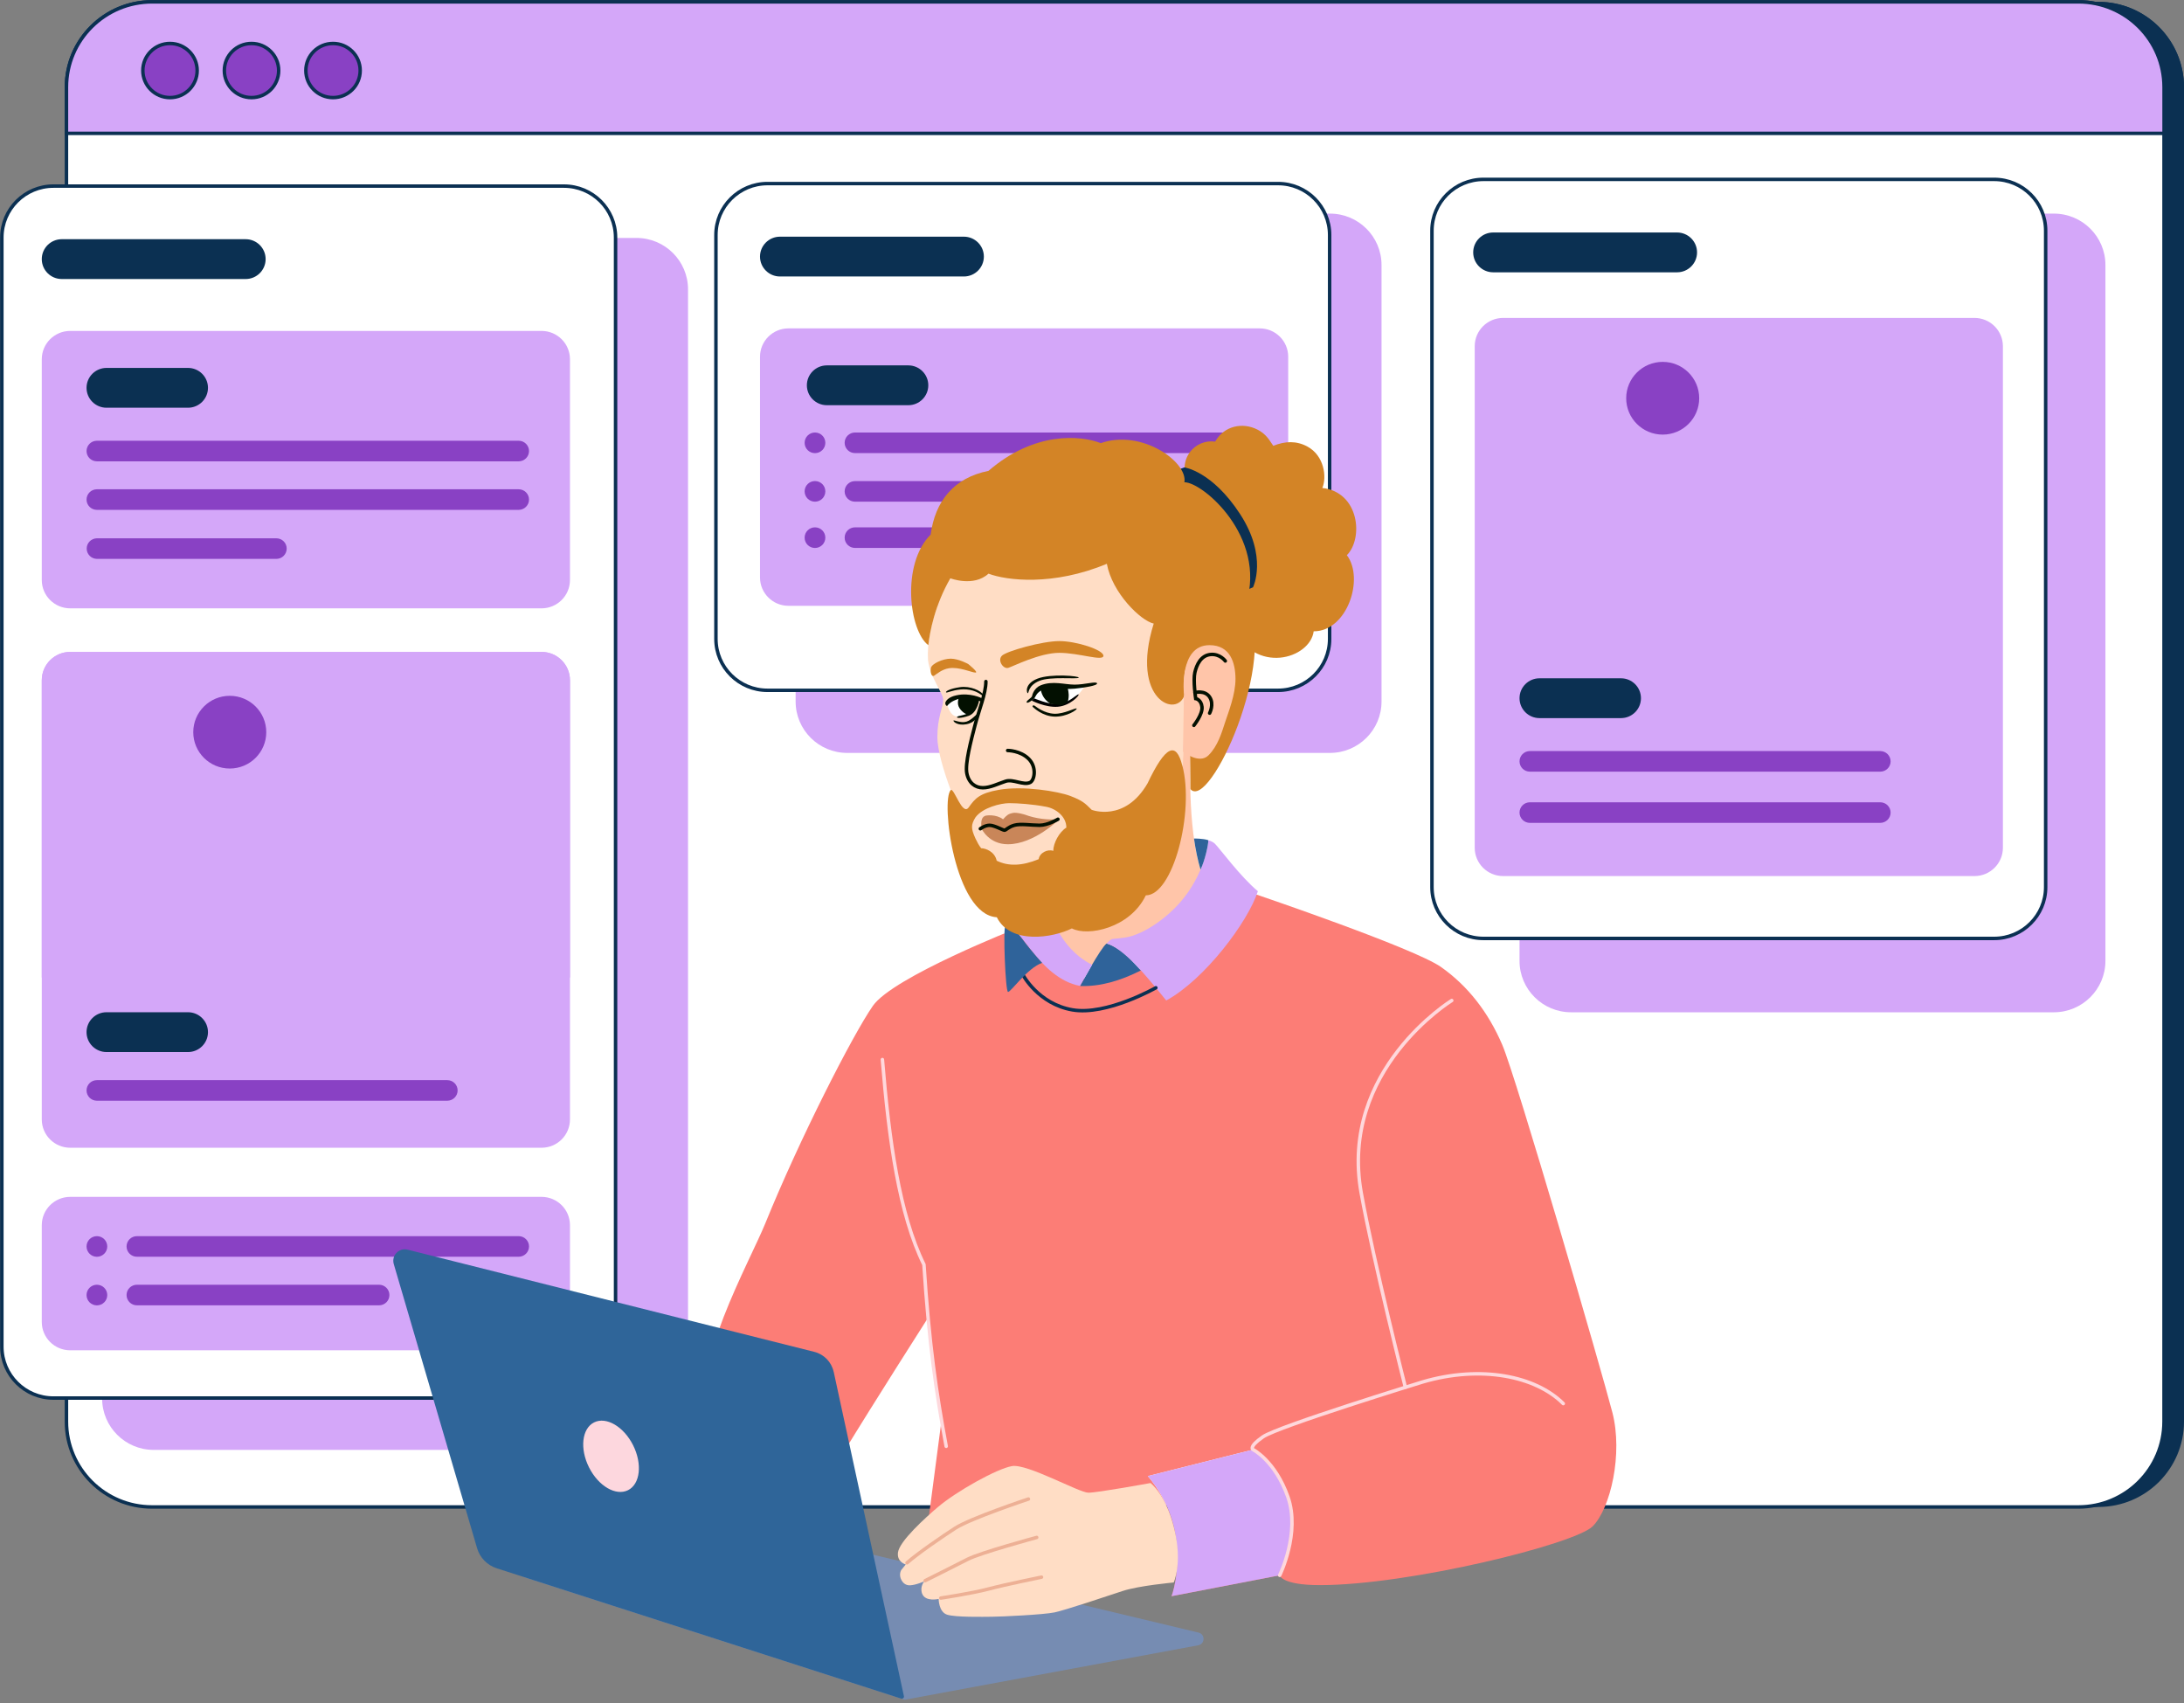 <svg width="472" height="368" viewBox="0 0 472 368" fill="none"
    xmlns="http://www.w3.org/2000/svg">
    <rect x="0" y="0" width="472" height="368" fill="#808080" stroke="none"/>
    <g clip-path="url(#clip0_589_1910)">
        <path d="M453.487 0.4H37.195C26.97 0.4 18.682 8.656 18.682 18.839V307.173C18.682 317.356 26.97 325.612 37.195 325.612H453.487C463.711 325.612 472 317.356 472 307.173V18.839C472 8.656 463.711 0.4 453.487 0.4Z" fill="#0B3052"/>
        <path d="M449.168 0.4H32.875C22.651 0.4 14.362 8.656 14.362 18.839V307.173C14.362 317.356 22.651 325.612 32.875 325.612H449.168C459.392 325.612 467.68 317.356 467.68 307.173V18.839C467.68 8.656 459.392 0.4 449.168 0.4Z" fill="white" stroke="#0B3052" stroke-width="0.75" stroke-miterlimit="10"/>
        <path d="M443.866 46.154H339.548C333.388 46.154 328.396 51.127 328.396 57.261V207.619C328.396 213.753 333.388 218.726 339.548 218.726H443.866C450.025 218.726 455.018 213.753 455.018 207.619V57.261C455.018 51.127 450.025 46.154 443.866 46.154Z" fill="#D4A7F9"/>
        <path d="M430.972 38.76H320.602C314.454 38.76 309.471 43.723 309.471 49.846V191.683C309.471 197.806 314.454 202.77 320.602 202.77H430.972C437.119 202.77 442.103 197.806 442.103 191.683V49.846C442.103 43.723 437.119 38.76 430.972 38.76Z" fill="white" stroke="#0B3052" stroke-width="0.75" stroke-miterlimit="10"/>
        <path d="M137.543 51.412H33.224C27.065 51.412 22.072 56.385 22.072 62.519V302.176C22.072 308.31 27.065 313.283 33.224 313.283H137.543C143.702 313.283 148.695 308.31 148.695 302.176V62.519C148.695 56.385 143.702 51.412 137.543 51.412Z" fill="#D4A7F9"/>
        <path d="M287.42 46.154H183.101C176.942 46.154 171.949 51.127 171.949 57.261V151.578C171.949 157.712 176.942 162.685 183.101 162.685H287.42C293.579 162.685 298.572 157.712 298.572 151.578V57.261C298.572 51.127 293.579 46.154 287.42 46.154Z" fill="#D4A7F9"/>
        <path d="M37.184 0.4H453.487C463.699 0.4 472 8.657 472 18.839V28.82H18.682V18.839C18.682 8.657 26.972 0.4 37.184 0.4Z" fill="#0B3052"/>
        <path d="M32.875 0.4H449.178C459.39 0.4 467.691 8.657 467.691 18.839V28.82H14.362V18.839C14.362 8.657 22.663 0.4 32.875 0.4Z" fill="#D4A7F9" stroke="#0B3052" stroke-width="0.75" stroke-miterlimit="10"/>
        <path d="M36.741 21.089C39.984 21.089 42.613 18.471 42.613 15.241C42.613 12.011 39.984 9.393 36.741 9.393C33.498 9.393 30.869 12.011 30.869 15.241C30.869 18.471 33.498 21.089 36.741 21.089Z" fill="#8941C4" stroke="#0B3052" stroke-width="0.75" stroke-miterlimit="10"/>
        <path d="M54.356 21.089C57.599 21.089 60.228 18.471 60.228 15.241C60.228 12.011 57.599 9.393 54.356 9.393C51.113 9.393 48.484 12.011 48.484 15.241C48.484 18.471 51.113 21.089 54.356 21.089Z" fill="#8941C4" stroke="#0B3052" stroke-width="0.75" stroke-miterlimit="10"/>
        <path d="M71.971 21.089C75.214 21.089 77.843 18.471 77.843 15.241C77.843 12.011 75.214 9.393 71.971 9.393C68.728 9.393 66.1 12.011 66.1 15.241C66.1 18.471 68.728 21.089 71.971 21.089Z" fill="#8941C4" stroke="#0B3052" stroke-width="0.75" stroke-miterlimit="10"/>
        <path d="M276.204 39.664H165.877C159.718 39.664 154.725 44.637 154.725 50.771V138.051C154.725 144.185 159.718 149.158 165.877 149.158H276.204C282.364 149.158 287.356 144.185 287.356 138.051V50.771C287.356 44.637 282.364 39.664 276.204 39.664Z" fill="white" stroke="#0B3052" stroke-width="0.75" stroke-miterlimit="10"/>
        <path d="M272.255 70.955H170.397C167.003 70.955 164.251 73.696 164.251 77.077V124.777C164.251 128.157 167.003 130.898 170.397 130.898H272.255C275.65 130.898 278.402 128.157 278.402 124.777V77.077C278.402 73.696 275.65 70.955 272.255 70.955Z" fill="#D4A7F9"/>
        <path d="M121.881 40.211H11.553C5.394 40.211 0.401 45.184 0.401 51.318V290.975C0.401 297.109 5.394 302.082 11.553 302.082H121.881C128.04 302.082 133.033 297.109 133.033 290.975V51.318C133.033 45.184 128.04 40.211 121.881 40.211Z" fill="white" stroke="#0B3052" stroke-width="0.75" stroke-miterlimit="10"/>
        <path d="M117.034 71.502H15.176C11.781 71.502 9.029 74.243 9.029 77.624V125.323C9.029 128.704 11.781 131.445 15.176 131.445H117.034C120.428 131.445 123.18 128.704 123.18 125.323V77.624C123.18 74.243 120.428 71.502 117.034 71.502Z" fill="#D4A7F9"/>
        <path d="M117.034 258.609H15.176C11.781 258.609 9.029 261.35 9.029 264.731V285.641C9.029 289.022 11.781 291.763 15.176 291.763H117.034C120.428 291.763 123.18 289.022 123.18 285.641V264.731C123.18 261.35 120.428 258.609 117.034 258.609Z" fill="#D4A7F9"/>
        <path d="M117.034 140.859H15.176C11.781 140.859 9.029 143.6 9.029 146.981V241.876C9.029 245.257 11.781 247.997 15.176 247.997H117.034C120.428 247.997 123.18 245.257 123.18 241.876V146.981C123.18 143.6 120.428 140.859 117.034 140.859Z" fill="#D4A7F9"/>
        <path d="M15.165 140.859H117.034C120.424 140.859 123.18 143.605 123.18 146.981V211.226H9.029V146.981C9.029 143.605 11.786 140.859 15.176 140.859H15.165Z" fill="#D4A7F9"/>
        <path d="M53.089 51.685H13.349C10.963 51.685 9.029 53.612 9.029 55.987C9.029 58.363 10.963 60.289 13.349 60.289H53.089C55.474 60.289 57.408 58.363 57.408 55.987C57.408 53.612 55.474 51.685 53.089 51.685Z" fill="#0B3052"/>
        <path d="M40.627 79.496H23.023C20.637 79.496 18.703 81.422 18.703 83.798C18.703 86.174 20.637 88.1 23.023 88.1H40.627C43.013 88.1 44.947 86.174 44.947 83.798C44.947 81.422 43.013 79.496 40.627 79.496Z" fill="#0B3052"/>
        <path d="M196.302 78.949H178.697C176.312 78.949 174.378 80.875 174.378 83.251C174.378 85.627 176.312 87.553 178.697 87.553H196.302C198.687 87.553 200.621 85.627 200.621 83.251C200.621 80.875 198.687 78.949 196.302 78.949Z" fill="#0B3052"/>
        <path d="M40.627 218.715H23.023C20.637 218.715 18.703 220.641 18.703 223.017C18.703 225.393 20.637 227.319 23.023 227.319H40.627C43.013 227.319 44.947 225.393 44.947 223.017C44.947 220.641 43.013 218.715 40.627 218.715Z" fill="#0B3052"/>
        <path d="M112.091 95.232H20.942C19.706 95.232 18.703 96.228 18.703 97.457C18.703 98.686 19.706 99.682 20.942 99.682H112.091C113.328 99.682 114.33 98.686 114.33 97.457C114.33 96.228 113.328 95.232 112.091 95.232Z" fill="#8941C4"/>
        <path d="M112.091 105.719H20.942C19.706 105.719 18.703 106.715 18.703 107.943C18.703 109.172 19.706 110.168 20.942 110.168H112.091C113.328 110.168 114.33 109.172 114.33 107.943C114.33 106.715 113.328 105.719 112.091 105.719Z" fill="#8941C4"/>
        <path d="M112.092 267.098H29.591C28.355 267.098 27.352 268.094 27.352 269.322C27.352 270.551 28.355 271.547 29.591 271.547H112.092C113.328 271.547 114.33 270.551 114.33 269.322C114.33 268.094 113.328 267.098 112.092 267.098Z" fill="#8941C4"/>
        <path d="M81.92 277.596H29.591C28.355 277.596 27.352 278.592 27.352 279.82C27.352 281.049 28.355 282.045 29.591 282.045H81.92C83.156 282.045 84.159 281.049 84.159 279.82C84.159 278.592 83.156 277.596 81.92 277.596Z" fill="#8941C4"/>
        <path d="M96.662 233.387H20.942C19.706 233.387 18.703 234.383 18.703 235.611C18.703 236.84 19.706 237.836 20.942 237.836H96.662C97.899 237.836 98.901 236.84 98.901 235.611C98.901 234.383 97.899 233.387 96.662 233.387Z" fill="#8941C4"/>
        <path d="M59.721 116.311H20.973C19.737 116.311 18.734 117.307 18.734 118.535C18.734 119.764 19.737 120.76 20.973 120.76H59.721C60.957 120.76 61.959 119.764 61.959 118.535C61.959 117.307 60.957 116.311 59.721 116.311Z" fill="#8941C4"/>
        <path d="M208.31 51.139H168.57C166.185 51.139 164.251 53.065 164.251 55.441C164.251 57.816 166.185 59.742 168.57 59.742H208.31C210.696 59.742 212.63 57.816 212.63 55.441C212.63 53.065 210.696 51.139 208.31 51.139Z" fill="#0B3052"/>
        <path d="M362.443 50.234H322.703C320.318 50.234 318.384 52.16 318.384 54.536C318.384 56.912 320.318 58.838 322.703 58.838H362.443C364.829 58.838 366.762 56.912 366.762 54.536C366.762 52.16 364.829 50.234 362.443 50.234Z" fill="#0B3052"/>
        <path d="M102.618 197.331C102.618 186.981 93.473 162.516 80.187 162.516C67.979 162.516 58.76 184.057 58.76 184.057C58.76 184.057 54.578 173.854 46.784 173.854C36.561 173.854 30.795 190.504 30.795 197.341H102.618V197.331Z" fill="#D4A7F9"/>
        <path d="M49.656 166.06C54.013 166.06 57.545 162.542 57.545 158.203C57.545 153.863 54.013 150.346 49.656 150.346C45.3 150.346 41.768 153.863 41.768 158.203C41.768 162.542 45.3 166.06 49.656 166.06Z" fill="#8941C4"/>
        <path d="M426.715 68.693H324.857C321.463 68.693 318.711 71.434 318.711 74.815V183.173C318.711 186.554 321.463 189.295 324.857 189.295H426.715C430.11 189.295 432.862 186.554 432.862 183.173V74.815C432.862 71.434 430.11 68.693 426.715 68.693Z" fill="#D4A7F9"/>
        <path d="M350.32 146.561H332.715C330.329 146.561 328.396 148.487 328.396 150.862C328.396 153.238 330.329 155.164 332.715 155.164H350.32C352.705 155.164 354.639 153.238 354.639 150.862C354.639 148.487 352.705 146.561 350.32 146.561Z" fill="#0B3052"/>
        <path d="M406.355 162.285H330.634C329.398 162.285 328.396 163.281 328.396 164.51C328.396 165.738 329.398 166.734 330.634 166.734H406.355C407.591 166.734 408.593 165.738 408.593 164.51C408.593 163.281 407.591 162.285 406.355 162.285Z" fill="#8941C4"/>
        <path d="M406.355 173.35H330.634C329.398 173.35 328.396 174.346 328.396 175.574C328.396 176.803 329.398 177.799 330.634 177.799H406.355C407.591 177.799 408.593 176.803 408.593 175.574C408.593 174.346 407.591 173.35 406.355 173.35Z" fill="#8941C4"/>
        <path d="M412.311 125.176C412.311 114.827 403.165 90.361 389.88 90.361C377.672 90.361 368.452 111.903 368.452 111.903C368.452 111.903 364.27 101.7 356.476 101.7C346.253 101.7 340.487 118.35 340.487 125.187H412.311V125.176Z" fill="#D4A7F9"/>
        <path d="M359.338 93.906C363.695 93.906 367.227 90.388 367.227 86.049C367.227 81.709 363.695 78.191 359.338 78.191C354.981 78.191 351.449 81.709 351.449 86.049C351.449 90.388 354.981 93.906 359.338 93.906Z" fill="#8941C4"/>
        <path d="M20.942 271.557C22.178 271.557 23.181 270.559 23.181 269.328C23.181 268.096 22.178 267.098 20.942 267.098C19.706 267.098 18.703 268.096 18.703 269.328C18.703 270.559 19.706 271.557 20.942 271.557Z" fill="#8941C4"/>
        <path d="M20.942 282.055C22.178 282.055 23.181 281.057 23.181 279.826C23.181 278.594 22.178 277.596 20.942 277.596C19.706 277.596 18.703 278.594 18.703 279.826C18.703 281.057 19.706 282.055 20.942 282.055Z" fill="#8941C4"/>
        <path d="M267.281 93.453H184.781C183.544 93.453 182.542 94.449 182.542 95.678C182.542 96.906 183.544 97.902 184.781 97.902H267.281C268.518 97.902 269.52 96.906 269.52 95.678C269.52 94.449 268.518 93.453 267.281 93.453Z" fill="#8941C4"/>
        <path d="M237.109 103.951H184.781C183.544 103.951 182.542 104.947 182.542 106.176C182.542 107.404 183.544 108.4 184.781 108.4H237.109C238.346 108.4 239.348 107.404 239.348 106.176C239.348 104.947 238.346 103.951 237.109 103.951Z" fill="#8941C4"/>
        <path d="M176.131 97.913C177.368 97.913 178.37 96.915 178.37 95.683C178.37 94.451 177.368 93.453 176.131 93.453C174.895 93.453 173.893 94.451 173.893 95.683C173.893 96.915 174.895 97.913 176.131 97.913Z" fill="#8941C4"/>
        <path d="M176.131 108.401C177.368 108.401 178.37 107.403 178.37 106.171C178.37 104.94 177.368 103.941 176.131 103.941C174.895 103.941 173.893 104.94 173.893 106.171C173.893 107.403 174.895 108.401 176.131 108.401Z" fill="#8941C4"/>
        <path d="M237.109 113.943H184.781C183.544 113.943 182.542 114.939 182.542 116.168C182.542 117.397 183.544 118.393 184.781 118.393H237.109C238.346 118.393 239.348 117.397 239.348 116.168C239.348 114.939 238.346 113.943 237.109 113.943Z" fill="#8941C4"/>
        <path d="M176.131 118.403C177.368 118.403 178.37 117.405 178.37 116.173C178.37 114.942 177.368 113.943 176.131 113.943C174.895 113.943 173.893 114.942 173.893 116.173C173.893 117.405 174.895 118.403 176.131 118.403Z" fill="#8941C4"/>
    </g>
    <g clip-path="url(#clip1_589_1910)">
        <path d="M285.79 105.409C286.77 103.099 286.21 98.439 282.52 96.469C280.2 95.229 277.77 95.279 275.18 96.329C274.84 95.929 274.02 94.209 272.38 93.179C269.26 91.209 265.21 91.729 263.06 94.729C262.9 94.949 262.76 95.189 262.63 95.419C260.56 95.129 258.4 95.959 257.09 97.789C255.23 100.399 255.83 104.019 258.43 105.889C258.98 106.279 259.57 106.559 260.18 106.739C257.75 106.909 255.41 108.119 253.88 110.249C251.17 114.039 252.04 119.319 255.83 122.029C259.24 124.469 263.84 123.999 266.71 121.129C267.32 122.649 268.36 124.029 269.79 125.059C270.03 125.229 270.27 125.389 270.52 125.529C269.3 126.009 268.19 126.839 267.37 127.989C265.09 131.179 265.87 131.569 266.33 135.459C271.2 145.989 283.15 142.329 283.91 136.409C291.18 136.409 294.9 124.989 291.08 119.959C294.67 116.369 293.82 106.349 285.76 105.429L285.79 105.409ZM263.23 107.069C263.02 107.009 262.81 106.949 262.6 106.899C262.84 106.869 263.08 106.829 263.32 106.759C263.29 106.859 263.26 106.959 263.23 107.069Z" fill="#D38426"/>
        <path d="M254.31 101.6L255.97 100.99C255.97 100.99 261.96 101.79 268 111.07C274.04 120.35 270.8 126.9 270.8 126.9L269.16 127.58L254.31 101.61V101.6Z" fill="#0B3052"/>
        <path d="M270.82 313.221L248.06 318.941C248.06 318.941 253.1 324.401 254.13 332.211C255.15 340.021 253.19 344.891 253.19 344.891L276.56 340.381L277.65 337.671L199.29 338.761L203.48 306.871C202.24 299.961 201.29 292.561 200.57 284.731C200.57 284.731 188.89 303.011 182.03 314.271C175.17 325.531 156.93 305.651 154.45 303.171C148.38 297.101 162.11 272.431 165.38 264.371C172.79 246.101 184.29 223.601 188.64 217.341C192.99 211.081 219.96 200.511 219.96 200.511C227.8 216.171 244.21 216.301 271.58 193.301C271.58 193.301 305.67 204.871 311.44 208.951C317.22 213.021 321.64 218.701 324.66 225.741C327.69 232.781 346.15 296.231 348.46 305.181C350.78 314.121 348.07 325.921 344.21 329.791C340.35 333.651 304.53 342.501 285.27 342.501C276.92 342.501 276.55 340.371 276.55 340.371" fill="#FC7D76"/>
        <path d="M227.81 192.571C227.81 192.571 228.38 195.691 228.38 198.361C228.38 198.361 227.77 207.241 236.02 208.471C251.4 211.501 260.35 190.341 259.41 187.771C256.57 178.531 257.28 162.971 257.28 162.971L254.8 161.301C251.26 175.621 242.9 187.031 227.8 192.561L227.81 192.571Z" fill="#FFC5A9"/>
        <path d="M204.44 126.19C206.1 119.61 229.24 102.16 248.24 120.16C255.61 126.7 255.97 144.16 255.97 144.16C255.97 144.16 256.02 160.27 255.61 165.53C255.2 170.79 255.59 170.74 253.22 175.89C250.85 181.04 236.05 187.56 228.96 189.71C221.87 191.86 216.01 190.62 214.92 188.96C213.83 187.3 208.3 177.72 208.3 177.72C208.3 177.72 202.58 165.04 202.58 159.24C202.58 154.95 203.84 152.8 203.84 151.24C203.84 149.68 201.06 146.54 200.56 142.66C200.06 135.5 204.43 126.2 204.43 126.2" fill="#FFDDC5"/>
        <path d="M222.94 151.049C222.94 151.049 223.48 149.199 225.67 148.419C227.86 147.639 230.18 148.499 231.54 148.419C232.9 148.339 234.47 148.199 234.47 148.199C234.47 148.199 231.95 152.469 228.71 152.469C225.47 152.469 222.95 151.039 222.95 151.039L222.94 151.049Z" fill="white"/>
        <path d="M204.62 151.849C204.62 151.849 205.13 154.869 207.03 154.839C208.93 154.809 209.59 154.529 210.19 153.799C210.79 153.069 211.58 151.069 211.58 151.069C211.58 151.069 209.51 150.229 207.66 150.549C205.81 150.869 204.62 151.849 204.62 151.849Z" fill="white"/>
        <path d="M209.26 143.48C209.26 143.48 207.17 142.32 205.47 142.32C203.77 142.32 201.38 143.41 201.19 144.31C201 145.21 201.31 146.38 201.91 145.98C202.51 145.58 203.58 144.63 205.08 144.39C207.31 144.04 210.04 145.33 210.81 145.33C211.58 145.33 209.25 143.48 209.25 143.48H209.26Z" fill="#D38426"/>
        <path d="M216.52 141.69C217.52 140.69 225.25 138.52 228.93 138.52C232.61 138.52 238.47 140.41 238.47 141.69C238.47 142.97 233.18 141.06 228.93 141.06C224.68 141.06 219.02 143.96 217.92 144.3C216.82 144.64 215.52 142.7 216.52 141.7V141.69Z" fill="#D38426"/>
        <path d="M212.15 150.851C212.15 150.851 209.65 149.581 206.68 150.241C204.99 150.611 204.53 151.361 204.38 151.631C204.1 152.121 204.59 152.701 204.75 152.471C204.91 152.241 205.6 151.461 207.11 151.041C208.88 150.561 212.16 151.611 212.16 151.611V150.861L212.15 150.851Z" fill="#031001"/>
        <path d="M204.46 149.6C204.28 149.42 205.18 148.81 207.45 148.48C209.72 148.15 212.02 149.25 212.54 150.15V150.55C211.29 149.3 209.38 148.78 207.51 148.98C205.64 149.18 204.63 149.78 204.45 149.6H204.46Z" fill="#031001"/>
        <path d="M211.58 151.46C211.58 151.46 211.12 154.04 209.37 154.66C207.63 155.27 206.57 155.19 206.87 154.89C207.17 154.59 207.92 154.71 209.22 154.11C210.52 153.51 211.32 151.33 211.32 151.33L211.57 151.46H211.58Z" fill="#031001"/>
        <path d="M207.34 150.551C207.34 150.551 206.9 151.281 207.06 152.251C207.22 153.221 208.47 154.371 209.2 154.371C209.93 154.371 210.8 153.061 210.8 153.061L211.58 151.071L207.34 150.551Z" fill="#031001"/>
        <path d="M206.06 155.719C206.06 155.449 207.55 156.319 208.87 155.929C210.19 155.539 211.44 153.739 211.44 154.239C211.44 154.739 210.72 156.139 208.87 156.489C207.03 156.839 206.06 155.989 206.06 155.719Z" fill="#031001"/>
        <path d="M221.88 151.77C221.71 151.4 223.01 150.8 223.06 150.37C223.11 149.94 223.61 148.6 224.91 148.08C227.52 147.03 230.06 147.93 232.26 147.93C234.46 147.93 236.91 147.15 237.09 147.64C237.27 148.13 234.36 148.59 232.26 148.8C230.16 149.01 226.79 148.47 225.39 149.02C223.99 149.58 223.78 150.63 223.53 150.89C223.28 151.15 222.06 152.13 221.89 151.76L221.88 151.77Z" fill="#031001"/>
        <path d="M223.52 150.9C223.52 150.9 226.53 152.21 228.63 152.16C230.73 152.12 232.9 149.84 233.1 150.04C233.32 150.26 231.24 152.51 228.59 152.71C225.94 152.91 222.94 151.37 222.94 151.37L223.52 150.89V150.9Z" fill="black"/>
        <path d="M222.13 149.779C222.37 149.779 222.17 148.109 224.64 147.109C227.11 146.109 232.76 146.809 233.12 146.439C233.48 146.069 227.11 145.499 224.21 146.639C221.31 147.779 221.89 149.779 222.13 149.779Z" fill="#031001"/>
        <path d="M224.96 149.181C225.22 150.381 225.89 151.361 227.04 152.081L229.54 152.421L230.78 151.591C231.1 150.421 230.95 149.601 230.78 148.791L227.08 148.211L225.32 148.481L224.96 149.181Z" fill="#031001"/>
        <path d="M223.22 152.759C222.99 152.559 223.29 152.259 223.64 152.509C223.99 152.759 225.68 154.129 227.84 154.219C230 154.309 232.48 152.849 232.68 153.099C232.88 153.349 230.48 154.929 227.88 154.839C225.29 154.749 223.44 152.959 223.21 152.759H223.22Z" fill="#031001"/>
        <path d="M205.38 124.949C205.38 124.949 210.41 126.899 213.63 123.949C217.49 125.429 227.62 126.669 239.21 121.819C240.35 128.099 246.51 134.119 249.34 134.739C244.16 151.289 254.47 155.369 256.04 150.039C256.04 150.039 255.3 145.509 256.96 142.779C258.62 140.049 258.78 140.239 258.78 140.239L257.2 161.459L257.27 170.499C261.35 175.379 276.48 142.329 269.34 130.309C273.72 116.029 259.99 104.199 255.97 104.199C256.72 99.809 246.72 92.659 237.9 95.749C233.5 94.029 223.52 93.189 213.63 101.739C206.06 103.259 202.09 108.359 201.13 115.509C194.7 121.939 196.51 136.339 200.63 139.409C200.94 136.549 202.03 130.749 205.38 124.959V124.949Z" fill="#D38426"/>
        <path d="M255.66 162.41C255.66 162.41 259.15 165.23 261.18 163.2C263.21 161.17 264.04 158.28 264.76 156.08C265.48 153.87 267.03 150.06 267.01 146.64C266.98 143.22 265.89 139.4 261.39 139.4C254.71 139.4 255.87 150.04 255.87 150.04L255.66 162.41Z" fill="#FFC5A9"/>
        <path d="M264.81 142.821C264.81 142.821 263.64 141.201 261.59 141.421C259.54 141.641 258.63 143.601 258.23 145.301C257.83 147.001 258.41 150.941 258.41 150.941C258.41 150.941 259.59 151.131 259.77 152.741C259.95 154.341 258.02 156.731 258.02 156.731" stroke="#031001" stroke-width="0.75" stroke-miterlimit="10" stroke-linecap="round"/>
        <path d="M258.25 149.651C258.25 149.651 260.38 149.051 261.42 150.611C262.45 152.171 261.42 154.091 261.42 154.091" stroke="#031001" stroke-width="0.75" stroke-miterlimit="10" stroke-linecap="round"/>
        <path d="M228.93 177.019C228.93 177.019 226.78 178.329 224.96 178.329C223.14 178.329 220.8 177.939 219.48 178.329C218.16 178.719 217.71 179.399 217.37 179.399C217.03 179.399 215.18 178.329 214.16 178.329C213.14 178.329 212.16 179.079 212.16 179.079C211.86 177.209 212.27 176.419 213.08 176.229C213.08 176.229 215.2 175.839 216.78 177.029C217.58 176.129 217.94 175.849 218.85 175.659C219.76 175.469 221.49 176.019 221.49 176.019C223.86 176.899 226.35 177.189 228.94 177.029L228.93 177.019Z" fill="#C98659"/>
        <path d="M212.15 179.07C212.15 179.07 213.13 178.32 214.15 178.32C215.17 178.32 217.03 179.39 217.36 179.39C217.69 179.39 218.15 178.71 219.47 178.32C220.79 177.93 223.13 178.32 224.95 178.32C226.77 178.32 228.92 177.01 228.92 177.01C228.92 177.01 223.52 182.42 217.81 182.42C213.69 182.42 212.14 179.07 212.14 179.07H212.15Z" fill="#C98659"/>
        <path d="M211.87 179.07C211.87 179.07 212.85 178.32 213.87 178.32C214.89 178.32 216.75 179.39 217.08 179.39C217.41 179.39 217.87 178.71 219.19 178.32C220.51 177.93 222.85 178.32 224.67 178.32C226.49 178.32 228.64 177.01 228.64 177.01" stroke="#031001" stroke-width="0.75" stroke-miterlimit="10" stroke-linecap="round"/>
        <path d="M233.41 213.059C233.41 213.059 237.85 204.829 239.15 203.869C242.65 204.809 246.2 209.369 246.57 209.679C242.12 211.939 237.72 213.209 233.41 213.049V213.059Z" fill="#2F639A"/>
        <path d="M236.03 208.47C228.5 204.68 226.74 196.33 226.74 196.33C226.41 194.93 226.14 193.57 226.05 192.33C222.26 193.98 219.02 196.89 217.27 200.14C220.12 198.99 224.34 211.31 233.4 213.03L236.02 208.47H236.03Z" fill="#D4A7F9"/>
        <path d="M239.14 203.849C242.96 205.029 247.48 210.529 252.04 216.179C260.32 211.689 269.71 199.219 271.85 192.569C268.06 189.409 263.69 183.439 262.57 182.309C262.24 181.979 261.71 181.729 261.14 181.539C261.14 182.899 259.84 190.259 253.93 196.179C250.83 199.279 247.37 201.389 244.61 202.239C242.6 202.859 240.55 202.739 240.15 202.979C239.81 203.189 239.16 203.849 239.16 203.849H239.14Z" fill="#D4A7F9"/>
        <path d="M313.75 216.18C313.75 216.18 289.39 231.17 294.18 257.75C296.86 272.63 303.72 299.74 303.72 299.74" stroke="#FED8DC" stroke-width="0.75" stroke-linecap="round" stroke-linejoin="round"/>
        <path d="M221.07 210.631C221.07 210.631 224.37 216.911 231.75 218.201C239.14 219.491 249.8 213.431 249.8 213.431" stroke="#0B3052" stroke-width="0.75" stroke-linecap="round" stroke-linejoin="round"/>
        <path d="M190.7 228.939C192.12 246.289 194.32 262.349 199.68 273.239C200.8 290.529 202.33 300.869 204.49 312.509" stroke="#FED8DC" stroke-width="0.75" stroke-linecap="round" stroke-linejoin="round"/>
        <path d="M276.56 340.381L253.19 344.891C253.19 344.891 255.16 340.021 254.13 332.211C253.11 324.401 248.06 318.941 248.06 318.941L270.82 313.221C270.82 313.221 278.17 318.291 278.93 325.671C279.69 333.041 276.56 340.381 276.56 340.381Z" fill="#D4A7F9"/>
        <path d="M259.45 187.89C260.41 185.93 261.19 182.41 261.13 181.54C260.03 181.16 258.04 181.18 258.04 181.18C258.36 183.45 258.86 185.93 259.45 187.89Z" fill="#2F639A"/>
        <path d="M227.81 191.76C227.81 191.76 228.19 195.42 228.29 196.35C228.39 197.28 228.38 199.06 228.38 199.06L228.59 201.04C227.31 199.01 226.46 196.11 226.05 192.34C226.63 192.05 227.21 191.8 227.81 191.76Z" fill="#D1B000"/>
        <path d="M217.28 200.139C216.75 200.319 217.28 214.229 217.85 214.329C218.42 214.429 222 209.169 225.22 208.049C225.22 208.049 223.18 205.899 220.79 202.689C218.66 199.869 217.81 199.969 217.28 200.149V200.139Z" fill="#2F639A"/>
        <path d="M276.56 340.381C276.56 340.381 281.08 331.241 278.34 323.451C275.6 315.661 270.82 313.221 270.82 313.221C270.82 313.221 269.71 312.701 272.95 310.461C276.19 308.211 307.46 298.601 307.46 298.601C320.08 294.901 331.89 297.321 337.85 303.281" stroke="#FED8DC" stroke-width="0.75" stroke-linecap="round" stroke-linejoin="round"/>
        <path d="M255.51 165.421C254.19 160.151 251.9 161.061 248.01 169.251C243.08 177.761 235.93 174.981 235.93 174.981C234.48 173.531 233.95 173.001 231.33 171.991C228.71 170.981 221.14 169.741 215.92 170.651C211.67 171.391 210.72 172.541 209.35 174.461C207.98 176.381 206.21 170.221 205.48 170.701C203.27 172.911 206.33 197.681 215.43 198.191C218.38 204.131 227.53 202.661 231.65 200.601C235.07 202.411 244.22 200.551 247.63 193.461C253.5 193.461 258.17 175.511 255.53 165.421H255.51ZM215.4 185.971C215 184.041 213.04 183.281 212.05 183.281C211.54 182.651 211.21 181.991 210.81 181.171C209.83 178.981 209.82 178.251 210.81 176.611C212.38 174.491 216.26 173.541 218.1 173.541C219.94 173.541 223.16 173.761 226.03 174.311C228 174.631 230.46 176.311 230.46 178.821C228.93 179.751 227.63 182.171 227.63 183.851C226.43 183.411 224.66 184.261 224.48 185.641C220.86 187.141 217.89 187.201 215.4 185.971Z" fill="#D38426"/>
        <path d="M213.07 147.26C213.07 149.83 211.57 153.42 210.7 156.76C209.83 160.1 208.53 165.01 208.95 167.1C209.37 169.19 210.78 170.21 212.41 170.21C214.04 170.21 215.73 169.32 217.35 168.8C218.97 168.28 221.2 169.77 222.64 169.06C223.57 168.6 224.14 165.79 222.32 163.97C220.5 162.15 217.77 162.16 217.77 162.16" stroke="#031001" stroke-width="0.75" stroke-miterlimit="10" stroke-linecap="round"/>
        <path d="M195.47 337.549L177.99 333.369L113.83 337.219C111.8 337.339 111.44 340.179 113.38 340.809L195.52 367.269L258.96 355.499C260.45 355.219 260.5 353.109 259.03 352.759" fill="#768CB2"/>
        <path d="M180.18 296.419L195.35 366.479C195.43 366.829 195.09 367.129 194.75 367.019L107.34 338.859C105.29 338.199 103.7 336.569 103.1 334.499L85.1 273.129C84.56 271.289 86.23 269.549 88.09 270.019L175.99 292.099C178.09 292.629 179.71 294.299 180.17 296.419H180.18Z" fill="#2F6599"/>
        <path d="M135.734 321.985C138.365 320.664 138.852 316.317 136.823 312.274C134.793 308.232 131.015 306.026 128.384 307.347C125.754 308.668 125.266 313.015 127.296 317.058C129.325 321.1 133.103 323.306 135.734 321.985Z" fill="#FDD7DE"/>
        <path d="M253.67 341.93C253.67 341.93 246.13 342.611 242.62 343.771C239.11 344.931 230.27 347.891 227.92 348.391C225.56 348.891 216.48 349.32 214.46 349.33C212.43 349.35 206.48 349.471 204.67 348.881C202.86 348.291 202.86 345.48 202.86 345.48C202.86 345.48 200.03 346.181 199.29 344.361C198.72 342.771 199.79 341.661 199.79 341.661C199.79 341.661 198.02 342.48 196.68 342.54C195.74 342.58 195.19 342.031 194.88 341.521C194.14 340.271 194.76 339.26 194.76 339.26L195.75 338.04C195.75 338.04 193.79 337.53 194.07 335.43C194.4 332.99 199.99 327.93 202.68 325.65C206.67 322.25 215.42 317.351 218.71 316.781C222 316.211 233.21 322.531 235.22 322.531C237.23 322.531 248.64 320.441 248.64 320.441C248.64 320.441 251.9 322.76 253.76 330.26C255.63 337.76 253.65 341.951 253.65 341.951L253.67 341.93Z" fill="#FFDDC5"/>
        <path d="M222.26 323.9C222.26 323.9 209.79 328.04 206.45 330.19C203.76 331.92 198.42 335.58 196.02 337.68" stroke="#EDB095" stroke-width="0.75" stroke-linecap="round" stroke-linejoin="round"/>
        <path d="M203.32 345.299C203.32 345.299 210.13 344.279 213.7 343.319C217.27 342.369 225.09 340.779 225.09 340.779" stroke="#EDB095" stroke-width="0.75" stroke-linecap="round" stroke-linejoin="round"/>
        <path d="M224.05 332.199C224.05 332.199 211.93 335.479 209.13 336.909C206.48 338.279 199.95 341.529 199.95 341.529" stroke="#EDB095" stroke-width="0.75" stroke-linecap="round" stroke-linejoin="round"/>
    </g>
    <defs>
        <clipPath id="clip0_589_1910">
            <rect width="472" height="326" fill="white"/>
        </clipPath>
        <clipPath id="clip1_589_1910">
            <rect width="264.33" height="275.27" fill="white" transform="translate(85 92)"/>
        </clipPath>
    </defs>
</svg>

